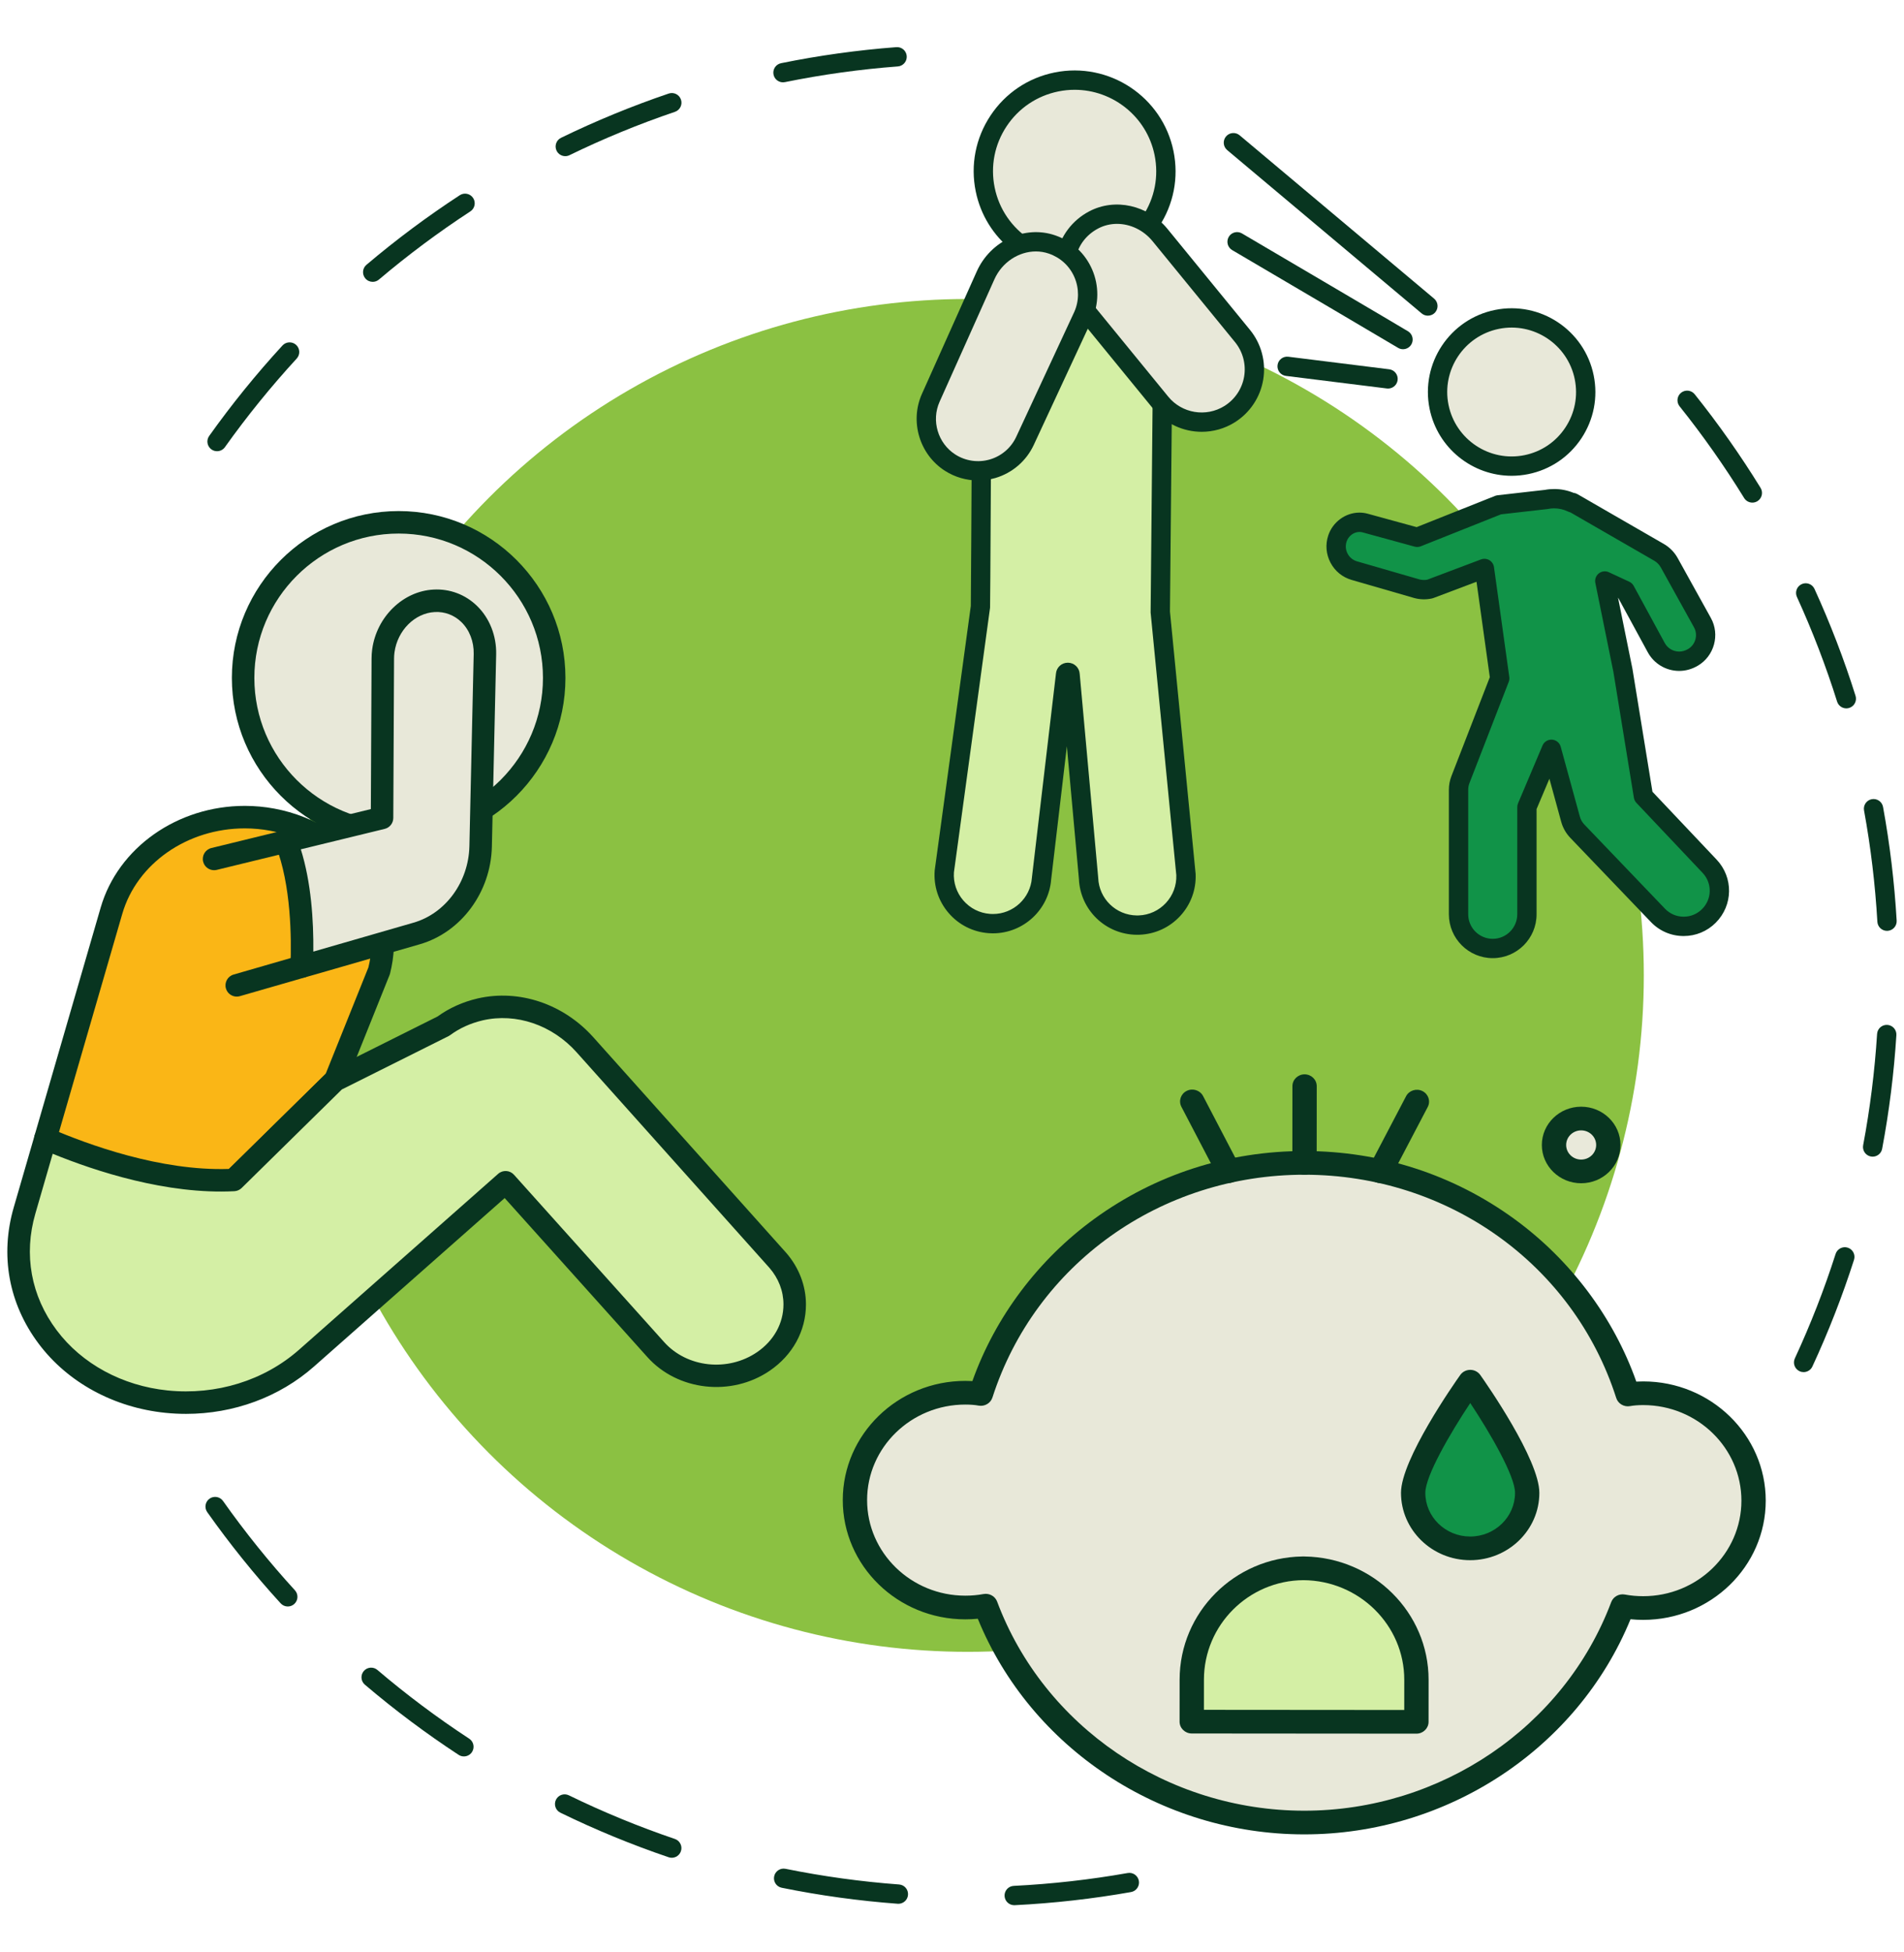 <?xml version="1.0" encoding="UTF-8"?>
<!-- Generator: Adobe Illustrator 23.0.2, SVG Export Plug-In . SVG Version: 6.00 Build 0)  -->
<svg xmlns="http://www.w3.org/2000/svg" xmlns:xlink="http://www.w3.org/1999/xlink" version="1.1" id="Layer_1" x="0px" y="0px" viewBox="0 0 193.067 197.889" xml:space="preserve">
<g>
	<g>
		<path fill="#083520" d="M102.842,193.111c-0.519,0-0.951-0.407-0.978-0.931c-0.027-0.54,0.389-1,0.93-1.027    c3.87-0.193,7.757-0.631,11.552-1.303c0.535-0.095,1.041,0.261,1.135,0.794s-0.261,1.041-0.794,1.135    c-3.875,0.686-7.844,1.134-11.796,1.331C102.875,193.111,102.858,193.111,102.842,193.111z M91.097,192.968    c-0.024,0-0.049-0.001-0.074-0.003c-3.943-0.293-7.9-0.839-11.758-1.622c-0.53-0.107-0.873-0.625-0.765-1.155    c0.108-0.531,0.625-0.873,1.155-0.765c3.779,0.766,7.653,1.301,11.514,1.588c0.54,0.04,0.944,0.51,0.904,1.05    C92.035,192.576,91.605,192.968,91.097,192.968z M68.118,188.304c-0.104,0-0.21-0.017-0.315-0.052    c-3.734-1.266-7.428-2.786-10.979-4.517c-0.486-0.237-0.688-0.823-0.451-1.31c0.237-0.486,0.823-0.689,1.31-0.451    c3.476,1.694,7.093,3.182,10.749,4.422c0.512,0.174,0.787,0.73,0.613,1.242C68.907,188.047,68.526,188.304,68.118,188.304z     M47.039,178.031c-0.184,0-0.37-0.052-0.536-0.16c-3.299-2.16-6.497-4.553-9.504-7.112c-0.412-0.351-0.462-0.969-0.111-1.381    s0.969-0.462,1.381-0.111c2.945,2.506,6.076,4.85,9.308,6.965c0.453,0.296,0.579,0.904,0.283,1.356    C47.671,177.875,47.358,178.031,47.039,178.031z M29.182,162.834c-0.266,0-0.53-0.107-0.723-0.319    c-2.664-2.914-5.169-6.025-7.445-9.245c-0.312-0.442-0.207-1.053,0.235-1.366c0.442-0.312,1.053-0.207,1.366,0.235    c2.229,3.154,4.682,6.2,7.291,9.054c0.365,0.399,0.337,1.019-0.062,1.384C29.655,162.749,29.418,162.834,29.182,162.834z"></path>
		<path fill="#083520" d="M182.887,139.078c-0.138,0-0.278-0.029-0.411-0.091c-0.491-0.228-0.704-0.81-0.477-1.301    c1.59-3.43,2.981-6.992,4.133-10.588c0.165-0.515,0.717-0.798,1.232-0.634c0.515,0.165,0.799,0.717,0.634,1.232    c-1.177,3.673-2.597,7.311-4.221,10.814C183.611,138.868,183.257,139.078,182.887,139.078z M189.888,117.24    c-0.06,0-0.121-0.006-0.182-0.017c-0.532-0.1-0.882-0.612-0.781-1.144c0.698-3.705,1.173-7.5,1.413-11.28    c0.034-0.54,0.498-0.947,1.04-0.916c0.54,0.034,0.95,0.5,0.916,1.04c-0.244,3.859-0.73,7.735-1.443,11.519    C190.761,116.912,190.35,117.24,189.888,117.24z M191.344,94.352c-0.515,0-0.947-0.402-0.977-0.923    c-0.219-3.781-0.674-7.577-1.352-11.283c-0.097-0.532,0.255-1.043,0.788-1.14c0.533-0.098,1.043,0.256,1.14,0.788    c0.692,3.785,1.156,7.662,1.38,11.522c0.031,0.54-0.381,1.003-0.921,1.035C191.382,94.352,191.363,94.352,191.344,94.352z     M187.218,71.801c-0.416,0-0.803-0.268-0.934-0.686c-1.133-3.603-2.504-7.172-4.075-10.609c-0.225-0.492-0.008-1.073,0.484-1.298    c0.492-0.225,1.074-0.008,1.298,0.484c1.604,3.511,3.005,7.156,4.162,10.836c0.162,0.516-0.125,1.066-0.641,1.228    C187.415,71.786,187.316,71.801,187.218,71.801z M177.691,50.945c-0.329,0-0.65-0.165-0.835-0.466    c-1.981-3.215-4.182-6.342-6.544-9.294c-0.338-0.423-0.269-1.039,0.153-1.377c0.422-0.338,1.039-0.269,1.377,0.153    c2.412,3.014,4.66,6.207,6.682,9.491c0.284,0.461,0.14,1.064-0.32,1.348C178.044,50.898,177.866,50.945,177.691,50.945z"></path>
		<path fill="#083520" d="M22.008,45.735c-0.197,0-0.395-0.059-0.567-0.182c-0.441-0.314-0.544-0.926-0.23-1.366    c2.275-3.194,4.776-6.28,7.434-9.17c0.366-0.398,0.986-0.424,1.384-0.058s0.424,0.986,0.058,1.384    c-2.603,2.831-5.052,5.852-7.28,8.98C22.616,45.592,22.314,45.735,22.008,45.735z M37.793,28.568    c-0.278,0-0.554-0.118-0.748-0.346c-0.35-0.413-0.299-1.031,0.114-1.381c2.995-2.538,6.179-4.911,9.463-7.054    c0.453-0.296,1.06-0.168,1.356,0.285c0.296,0.453,0.168,1.06-0.285,1.356c-3.216,2.099-6.334,4.423-9.268,6.908    C38.242,28.492,38.017,28.568,37.793,28.568z M57.321,15.829c-0.363,0-0.712-0.203-0.882-0.551    c-0.237-0.487-0.034-1.073,0.452-1.31c3.531-1.718,7.204-3.227,10.917-4.486c0.512-0.174,1.069,0.101,1.242,0.613    c0.174,0.512-0.101,1.069-0.613,1.242c-3.636,1.232-7.232,2.71-10.689,4.392C57.611,15.797,57.465,15.829,57.321,15.829z     M79.395,8.345c-0.456,0-0.864-0.32-0.959-0.785c-0.108-0.53,0.234-1.047,0.765-1.155c3.837-0.781,7.77-1.328,11.69-1.625    c0.54-0.041,1.01,0.363,1.051,0.903s-0.363,1.01-0.903,1.051C87.2,7.025,83.349,7.56,79.592,8.325    C79.526,8.338,79.46,8.345,79.395,8.345z"></path>
		<circle fill="#8BC142" cx="98.122" cy="98.868" r="68.562"></circle>
	</g>
	<g>
		<g>
			<g>
				<circle fill="#E8E8D9" cx="153.28" cy="39.736" r="7.51"></circle>
				<path fill="#083520" d="M153.277,48.227c-3.953,0-7.502-2.782-8.318-6.803l0,0c-0.931-4.588,2.045-9.078,6.633-10.008      s9.077,2.045,10.008,6.632c0.451,2.222,0.009,4.487-1.243,6.378c-1.253,1.89-3.167,3.18-5.389,3.631      C154.401,48.171,153.835,48.227,153.277,48.227z M146.88,41.034c0.716,3.529,4.169,5.818,7.699,5.102      c1.709-0.347,3.182-1.339,4.145-2.793c0.964-1.454,1.303-3.196,0.957-4.906c-0.716-3.529-4.169-5.818-7.699-5.102      C148.452,34.052,146.164,37.505,146.88,41.034L146.88,41.034z"></path>
			</g>
			<g>
				<path fill="#119348" d="M151.364,96.139c-1.911,0-3.467-1.555-3.467-3.467V80.049c0-0.352,0.064-0.697,0.191-1.025l3.985-10.265      l-1.552-11.14l-5.516,2.081l-0.05,0.01c-0.185,0.039-0.375,0.059-0.564,0.059c-0.244,0-0.486-0.032-0.721-0.096l-6.337-1.832      c-0.673-0.194-1.223-0.642-1.55-1.261c-0.327-0.619-0.386-1.327-0.168-1.992c0.32-0.971,1.237-1.648,2.23-1.648      c0.19,0,0.38,0.025,0.564,0.073l5.297,1.451l8.259-3.288l4.844-0.551c0.221-0.048,0.505-0.076,0.786-0.076      c0.64,0,1.267,0.146,1.839,0.425l0.026-0.041l8.765,5.052c0.435,0.25,0.793,0.615,1.037,1.054l3.368,6.078      c0.682,1.23,0.248,2.808-0.967,3.517c-0.454,0.265-0.919,0.391-1.39,0.391c-0.976,0-1.871-0.533-2.333-1.391      c-1.076-1.993-2.719-5.004-3.144-5.782l-2.07-0.961l1.838,9.055l2.079,12.76l6.709,7.093c1.354,1.432,1.323,3.645-0.07,5.039      c-0.682,0.683-1.59,1.059-2.555,1.059c-0.995,0-1.922-0.396-2.61-1.114l-8.179-8.536c-0.33-0.344-0.568-0.768-0.69-1.227      l-1.938-7.069l-2.48,5.859v10.863C154.831,94.584,153.276,96.139,151.364,96.139z"></path>
				<path fill="#083520" d="M151.364,97.118c-2.452,0-4.447-1.995-4.447-4.447V80.049c0-0.474,0.087-0.938,0.258-1.379l3.893-10.029      l-1.348-9.673l-4.37,1.648c-0.048,0.018-0.097,0.032-0.148,0.043l-0.05,0.01c-0.562,0.119-1.173,0.103-1.741-0.052l-6.352-1.836      c-0.931-0.269-1.692-0.889-2.144-1.746c-0.452-0.855-0.535-1.834-0.232-2.755c0.451-1.368,1.751-2.322,3.161-2.322      c0.274,0,0.548,0.035,0.814,0.105l4.99,1.367l7.954-3.167c0.081-0.032,0.165-0.053,0.252-0.063l4.8-0.546      c0.283-0.056,0.615-0.087,0.94-0.087c0.682,0,1.343,0.131,1.969,0.389c0.132,0.014,0.263,0.055,0.385,0.126l8.765,5.052      c0.588,0.339,1.074,0.833,1.405,1.428l3.368,6.079c0.938,1.692,0.341,3.863-1.33,4.838c-0.597,0.348-1.231,0.525-1.883,0.525      c-1.337,0-2.562-0.73-3.195-1.905c-0.948-1.756-2.355-4.337-2.987-5.494l-0.019-0.009l1.452,7.155      c0.003,0.012,0.005,0.025,0.007,0.037l2.03,12.463l6.502,6.875c1.721,1.82,1.682,4.633-0.089,6.405      c-0.867,0.868-2.021,1.345-3.248,1.345c-1.264,0-2.443-0.503-3.317-1.416l-8.178-8.536c-0.444-0.464-0.766-1.035-0.93-1.653      l-1.189-4.339l-1.302,3.076v10.664C155.811,95.124,153.816,97.118,151.364,97.118z M150.521,56.64      c0.174,0,0.347,0.046,0.5,0.137c0.256,0.152,0.429,0.412,0.47,0.707l1.553,11.14c0.023,0.165,0.003,0.334-0.057,0.49      l-3.985,10.265c-0.083,0.214-0.125,0.44-0.125,0.67v12.622c0,1.372,1.116,2.488,2.487,2.488c1.372,0,2.488-1.116,2.488-2.488      V81.809c0-0.131,0.026-0.261,0.078-0.382l2.48-5.859c0.163-0.384,0.551-0.621,0.967-0.596c0.416,0.028,0.769,0.316,0.88,0.719      l1.938,7.069c0.081,0.306,0.237,0.583,0.453,0.808l8.178,8.536c0.502,0.524,1.177,0.812,1.902,0.812      c0.704,0,1.365-0.274,1.863-0.772c1.016-1.016,1.038-2.629,0.051-3.673l-6.709-7.093c-0.135-0.142-0.224-0.322-0.255-0.516      l-2.076-12.741l-1.834-9.036c-0.074-0.362,0.063-0.735,0.353-0.964s0.684-0.275,1.019-0.119l2.07,0.961      c0.19,0.088,0.347,0.235,0.447,0.419c0.523,0.958,2.108,3.864,3.146,5.786c0.291,0.541,0.855,0.876,1.471,0.876      c0.306,0,0.599-0.084,0.896-0.258c0.759-0.443,1.03-1.428,0.604-2.196l-3.368-6.078c-0.157-0.283-0.389-0.519-0.669-0.68      l-8.504-4.901c-0.078-0.016-0.154-0.042-0.229-0.078c-0.443-0.216-0.917-0.326-1.409-0.326c-0.205,0-0.422,0.02-0.58,0.054      c-0.031,0.007-0.063,0.012-0.095,0.016l-4.714,0.536l-8.137,3.24c-0.198,0.079-0.416,0.091-0.621,0.035l-5.297-1.451      c-0.093-0.025-0.199-0.038-0.306-0.038c-0.567,0-1.114,0.41-1.3,0.975c-0.135,0.41-0.098,0.846,0.104,1.227      c0.202,0.382,0.541,0.658,0.955,0.778l6.337,1.832c0.237,0.064,0.527,0.077,0.79,0.025l5.444-2.053      C150.287,56.661,150.404,56.64,150.521,56.64z"></path>
			</g>
		</g>
		<g>
			<g>
				<path fill="#D4EFA5" d="M109.886,31.028l-3.699-0.01c-3.644-0.01-6.608,2.93-6.627,6.573      c-0.047,8.904-0.126,23.699-0.142,23.906l-3.664,26.821c-0.204,2.719,1.838,5.087,4.56,5.29      c0.109,0.008,0.217,0.012,0.324,0.014c2.584,0.026,4.778-1.957,4.974-4.567l2.44-20.687c0.013-0.293,0.449-0.287,0.453,0.006      l1.875,20.648c0.101,2.643,2.266,4.721,4.885,4.747c0.081,0.001,0.161,0,0.243-0.003c2.728-0.104,4.854-2.397,4.75-5.121      l-2.605-26.609c-0.004-0.113,0.131-14.056,0.231-24.298c0.036-3.7-2.956-6.716-6.656-6.712L109.886,31.028z"></path>
				<path fill="#083520" d="M115.315,94.749c-0.02,0-0.04,0-0.06,0c-3.153-0.032-5.719-2.516-5.853-5.662l-1.221-13.449      l-1.593,13.512c-0.241,3.07-2.823,5.452-5.899,5.452c-0.02,0-0.04,0-0.06,0c-0.128-0.001-0.257-0.007-0.386-0.016      c-1.578-0.118-3.015-0.842-4.047-2.039c-1.032-1.198-1.536-2.725-1.418-4.301c0.001-0.02,0.004-0.04,0.006-0.059l3.657-26.769      c0.014-0.721,0.064-9.36,0.14-23.831c0.022-4.166,3.424-7.548,7.589-7.548c0.007,0,0.014,0,0.02,0l3.698,0.01l1.34-0.002      c0.003,0,0.007,0,0.01,0c2.051,0,3.974,0.801,5.418,2.257c1.445,1.458,2.23,3.391,2.21,5.443      c-0.11,11.22-0.227,23.421-0.231,24.24l2.6,26.562c0.002,0.019,0.003,0.039,0.004,0.058c0.061,1.579-0.498,3.087-1.573,4.247      c-1.075,1.159-2.538,1.831-4.118,1.891C115.466,94.748,115.39,94.749,115.315,94.749z M109.483,68.31l1.873,20.624      c0.001,0.017,0.003,0.034,0.003,0.051c0.081,2.112,1.801,3.783,3.916,3.805c0.068,0.001,0.134,0,0.201-0.003      c1.052-0.04,2.031-0.49,2.75-1.265c0.713-0.769,1.086-1.766,1.053-2.812l-2.601-26.579c-0.002-0.02-0.003-0.039-0.004-0.059      c-0.006-0.152,0.142-15.318,0.23-24.344c0.015-1.525-0.568-2.962-1.642-4.045c-1.073-1.082-2.503-1.678-4.027-1.678      c-0.003,0-0.005,0-0.007,0l-1.342,0.002c-0.001,0-0.003,0-0.004,0l-3.699-0.01c-0.005,0-0.01,0-0.015,0      c-3.09,0-5.614,2.508-5.63,5.599c-0.124,23.7-0.139,23.899-0.144,23.974c-0.001,0.02-0.004,0.04-0.006,0.06l-3.659,26.79      c-0.071,1.044,0.266,2.054,0.95,2.847c0.691,0.801,1.652,1.286,2.708,1.365c0.087,0.006,0.175,0.01,0.261,0.011      c0.013,0,0.027,0,0.04,0c2.062,0,3.792-1.601,3.946-3.661c0.001-0.014,0.003-0.028,0.004-0.042l2.437-20.664      c0.052-0.626,0.569-1.104,1.202-1.104c0.006,0,0.012,0,0.018,0C108.935,67.181,109.448,67.677,109.483,68.31z"></path>
			</g>
			<g>
				<path fill="#E8E8D9" d="M110.81,26.417c-5.008,1.017-9.893-2.213-10.911-7.214c-1.018-5.001,2.216-9.879,7.224-10.896      c5.008-1.017,9.893,2.213,10.911,7.214C119.053,20.522,115.819,25.401,110.81,26.417z"></path>
				<path fill="#083520" d="M108.964,27.583c-4.763,0-9.04-3.347-10.025-8.185c-0.545-2.675-0.014-5.402,1.496-7.679      c1.509-2.276,3.815-3.829,6.494-4.372c5.528-1.122,10.942,2.457,12.066,7.979c0.545,2.675,0.014,5.403-1.496,7.679      c-1.509,2.276-3.815,3.829-6.494,4.372l0,0C110.321,27.516,109.637,27.583,108.964,27.583z M110.81,26.417h0.002H110.81z       M108.969,9.101c-0.545,0-1.097,0.054-1.651,0.167c-2.166,0.44-4.031,1.695-5.25,3.535c-1.22,1.84-1.649,4.043-1.209,6.205      c0.909,4.464,5.286,7.358,9.757,6.45l0,0c2.166-0.44,4.031-1.695,5.25-3.535c1.22-1.84,1.649-4.043,1.209-6.205      C116.279,11.806,112.82,9.101,108.969,9.101z"></path>
			</g>
			<g>
				<path fill="#E8E8D9" d="M117.626,23.826c-1.628-1.992-4.458-2.734-6.732-1.532c-3.101,1.64-3.785,5.573-1.683,8.143l8.493,10.39      c1.703,2.083,4.689,2.578,6.972,1.155l0,0c2.738-1.706,3.354-5.429,1.312-7.927L117.626,23.826z"></path>
				<path fill="#083520" d="M121.856,43.768c-1.848,0-3.672-0.804-4.91-2.32l-8.493-10.39c-1.207-1.477-1.683-3.397-1.305-5.267      c0.378-1.867,1.576-3.457,3.289-4.363c2.627-1.39,5.97-0.642,7.949,1.778l0,0l8.362,10.23c1.151,1.408,1.641,3.245,1.344,5.04      c-0.297,1.795-1.353,3.376-2.897,4.338C124.162,43.457,123.004,43.768,121.856,43.768z M113.266,22.691      c-0.659,0-1.315,0.152-1.914,0.469c-1.208,0.639-2.02,1.711-2.284,3.019c-0.261,1.292,0.067,2.618,0.901,3.638l8.493,10.39      c1.387,1.697,3.836,2.102,5.696,0.943c1.066-0.664,1.795-1.756,2-2.995s-0.133-2.507-0.928-3.48l-8.362-10.23      C115.939,23.31,114.595,22.691,113.266,22.691z"></path>
			</g>
			<g>
				<path fill="#E8E8D9" d="M106.679,24.781c-2.668-0.924-5.587,0.555-6.741,3.132L94.38,40.322      c-1.065,2.378-0.226,5.176,1.971,6.576l0,0c2.678,1.707,6.247,0.665,7.585-2.215l5.884-12.657      C111.095,29.183,109.687,25.822,106.679,24.781z"></path>
				<path fill="#083520" d="M99.174,48.701c-1.175,0-2.338-0.332-3.349-0.976c-2.587-1.649-3.593-5.003-2.339-7.803l5.558-12.409      c1.394-3.113,4.889-4.719,7.956-3.657l0,0c1.705,0.591,3.037,1.823,3.749,3.47c0.703,1.626,0.691,3.486-0.034,5.103      l-5.89,12.669c-0.757,1.629-2.18,2.851-3.904,3.355C100.348,48.619,99.76,48.701,99.174,48.701z M105.038,25.486      c-1.727,0-3.424,1.082-4.206,2.828l-5.558,12.409c-0.86,1.92-0.17,4.219,1.604,5.35c1.038,0.661,2.311,0.843,3.494,0.498      c1.182-0.345,2.158-1.183,2.677-2.3l5.884-12.657c0.495-1.104,0.503-2.389,0.018-3.511c-0.491-1.136-1.412-1.987-2.592-2.396      l0,0C105.926,25.557,105.481,25.486,105.038,25.486z"></path>
			</g>
		</g>
		<g>
			<line fill="none" x1="144.789" y1="31.018" x2="125.069" y2="14.461"></line>
			<path fill="#083520" d="M144.789,31.998c-0.222,0-0.446-0.075-0.63-0.229l-19.721-16.556c-0.414-0.348-0.468-0.966-0.12-1.38     c0.348-0.415,0.966-0.468,1.38-0.12l19.721,16.556c0.414,0.348,0.468,0.966,0.12,1.38     C145.346,31.879,145.068,31.998,144.789,31.998z"></path>
		</g>
		<g>
			<path fill="#E9E9DA" d="M142.266,34.417c-0.374-0.242-16.825-9.912-16.825-9.912"></path>
			<path fill="#083520" d="M142.265,35.397c-0.181,0-0.365-0.05-0.528-0.155c-0.431-0.271-12.266-7.231-16.793-9.892     c-0.466-0.274-0.622-0.875-0.348-1.341c0.274-0.467,0.874-0.622,1.341-0.348c1.686,0.991,16.48,9.688,16.861,9.934     c0.455,0.294,0.585,0.9,0.291,1.355C142.901,35.239,142.586,35.397,142.265,35.397z"></path>
		</g>
		<g>
			<line fill="none" x1="140.748" y1="38.404" x2="130.516" y2="37.13"></line>
			<path fill="#083520" d="M140.749,39.384c-0.04,0-0.081-0.003-0.122-0.008l-10.232-1.274c-0.537-0.067-0.918-0.556-0.851-1.093     s0.558-0.917,1.093-0.851l10.232,1.274c0.537,0.067,0.918,0.556,0.851,1.093C141.658,39.021,141.236,39.384,140.749,39.384z"></path>
		</g>
	</g>
	<g>
		<g>
			<path fill="#FAB616" d="M4.605,115.399l6.7-23.093c1.652-5.682,7.288-9.481,13.52-9.481c0.918,0,1.845,0.082,2.781,0.257     c7.701,1.423,12.611,8.352,10.84,15.319l-4.451,11.087l-10.289,10.115"></path>
			<path fill="#083520" d="M23.705,120.743c-0.295,0-0.59-0.114-0.813-0.341c-0.441-0.449-0.435-1.171,0.014-1.612l10.119-9.948     l4.334-10.794c0.699-2.829,0.198-5.768-1.412-8.283c-1.838-2.871-4.954-4.898-8.548-5.562c-0.848-0.158-1.713-0.238-2.574-0.238     c-5.833,0-10.942,3.561-12.425,8.66l-6.7,23.092c-0.175,0.605-0.808,0.953-1.413,0.777c-0.605-0.175-0.953-0.808-0.777-1.413     l6.7-23.093c1.764-6.067,7.774-10.304,14.615-10.304c1.001,0,2.007,0.093,2.99,0.276c4.21,0.778,7.874,3.174,10.052,6.574     c1.968,3.073,2.566,6.677,1.684,10.146c-0.012,0.049-0.028,0.097-0.047,0.144l-4.451,11.087     c-0.059,0.146-0.147,0.278-0.259,0.388l-10.289,10.115C24.283,120.634,23.994,120.743,23.705,120.743z"></path>
		</g>
		<g>
			<path fill="#D4EFA5" d="M80.584,132.214c0,2.194-1.092,4.36-3.176,5.782c-3.405,2.322-8.224,1.799-10.913-1.202l-15.227-16.962     l-20.183,17.824c-7.627,6.737-20.257,5.856-26.25-2.139c-2.625-3.497-3.745-8.022-2.34-12.84l2.111-7.278     c4.011,1.735,11.803,4.58,19.1,4.204l10.289-10.115l10.968-5.479c1.129-0.835,2.405-1.386,3.736-1.698     c3.892-0.89,7.958,0.615,10.619,3.589l19.559,21.854C80.024,129.075,80.584,130.653,80.584,132.214z"></path>
			<path fill="#083520" d="M18.865,143.311c-0.698,0-1.399-0.035-2.102-0.107c-5.225-0.535-9.905-3.087-12.84-7.002     c-3.046-4.057-3.942-8.974-2.523-13.843l2.111-7.277c0.091-0.314,0.313-0.574,0.609-0.714c0.296-0.139,0.638-0.145,0.938-0.015     c3.833,1.658,11.222,4.363,18.161,4.13l9.976-9.807c0.085-0.084,0.183-0.154,0.29-0.207l10.882-5.436     c1.186-0.86,2.556-1.476,4.071-1.831c4.202-0.962,8.695,0.548,11.729,3.938l19.559,21.854c1.292,1.488,1.998,3.338,1.998,5.221     c0,2.679-1.339,5.13-3.673,6.724c-3.887,2.651-9.335,2.043-12.405-1.383l-14.471-16.119l-19.336,17.076     C28.327,141.613,23.689,143.311,18.865,143.311z M5.344,116.946l-1.754,6.049c-1.214,4.165-0.448,8.369,2.157,11.839     c2.555,3.408,6.655,5.632,11.249,6.102c4.929,0.503,9.79-1.002,13.335-4.133l20.183-17.824c0.469-0.415,1.185-0.373,1.603,0.093     l15.227,16.962c2.323,2.593,6.461,3.041,9.422,1.022c1.702-1.162,2.678-2.926,2.678-4.84c0-1.353-0.494-2.637-1.428-3.713     L58.468,106.66c-2.481-2.772-6.127-4.013-9.515-3.238c-1.241,0.291-2.357,0.797-3.312,1.503c-0.053,0.039-0.11,0.074-0.169,0.103     l-10.807,5.399l-10.16,9.988c-0.199,0.195-0.462,0.311-0.74,0.326C16.917,121.095,9.676,118.712,5.344,116.946z"></path>
		</g>
		<g>
			<circle fill="#E8E8D9" cx="40.424" cy="68.713" r="15.772"></circle>
			<path fill="#083520" d="M40.424,85.625c-9.325,0-16.912-7.587-16.912-16.912s7.587-16.912,16.912-16.912     s16.912,7.587,16.912,16.912S49.75,85.625,40.424,85.625z M40.424,54.081c-8.068,0-14.632,6.564-14.632,14.632     s6.564,14.632,14.632,14.632s14.632-6.564,14.632-14.632S48.492,54.081,40.424,54.081z"></path>
		</g>
		<g>
			<g>
				<path fill="#E8E8D9" d="M49.172,66.312L48.736,85.81c-0.099,4.091-2.786,7.742-6.49,8.809l-10.419,3.007l-1.234,0.349      c0.127-3.216,0.031-8.593-1.582-12.697l9.729-2.37l0.077-16.147c0-0.269,0.019-0.544,0.054-0.798      c0.375-2.728,2.549-4.931,5.152-5.064C46.926,60.741,49.241,63.181,49.172,66.312z"></path>
				<path fill="#083520" d="M30.593,99.114c-0.253,0-0.502-0.084-0.705-0.244c-0.287-0.226-0.448-0.576-0.434-0.941      c0.112-2.855,0.067-8.241-1.504-12.235c-0.12-0.306-0.103-0.65,0.049-0.942s0.422-0.505,0.742-0.583l8.863-2.159l0.073-15.255      c0-0.309,0.022-0.639,0.065-0.949c0.452-3.289,3.127-5.889,6.223-6.047c1.645-0.089,3.207,0.496,4.396,1.647      c1.282,1.241,1.993,3.038,1.951,4.93l0,0l-0.436,19.498c-0.111,4.609-3.119,8.671-7.315,9.879L32.143,98.72l-1.239,0.351      C30.802,99.1,30.697,99.114,30.593,99.114z M30.504,86.088c1.052,3.354,1.299,7.223,1.268,10.367l10.158-2.932      c3.25-0.935,5.579-4.118,5.667-7.741l0.436-19.496c0.028-1.259-0.431-2.44-1.258-3.241c-0.728-0.705-1.685-1.062-2.689-1.008      c-2.024,0.104-3.779,1.858-4.084,4.081c-0.029,0.208-0.044,0.43-0.044,0.642L39.88,82.914c-0.003,0.524-0.361,0.978-0.87,1.102      L30.504,86.088z M49.172,66.312h0.002H49.172z"></path>
			</g>
			<g>
				<polyline fill="#E9E9DA" points="21.706,87.063 28.492,85.41 29.011,85.278     "></polyline>
				<path fill="#083520" d="M21.705,88.203c-0.514,0-0.98-0.349-1.107-0.87c-0.149-0.612,0.226-1.228,0.838-1.377l7.292-1.782      c0.61-0.156,1.231,0.212,1.387,0.822c0.156,0.61-0.212,1.231-0.822,1.387l-0.518,0.133l-6.799,1.656      C21.886,88.193,21.795,88.203,21.705,88.203z"></path>
			</g>
			<g>
				<polyline fill="#E9E9DA" points="30.593,97.974 30.081,98.126 24.004,99.877     "></polyline>
				<path fill="#083520" d="M24.004,101.017c-0.495,0-0.951-0.325-1.095-0.825c-0.174-0.605,0.175-1.237,0.78-1.411l6.58-1.9      c0.604-0.18,1.238,0.165,1.418,0.768c0.179,0.604-0.165,1.238-0.768,1.418l-0.512,0.152l-6.086,1.753      C24.215,101.002,24.108,101.017,24.004,101.017z"></path>
			</g>
		</g>
	</g>
	<g>
		<g>
			<g>
				<path fill="#E8E8D9" d="M177.813,152.115c-0.005,6.018-5.012,10.881-11.199,10.876c-0.719-0.001-1.407-0.063-2.078-0.188      c-4.822,12.809-17.474,21.942-32.31,21.931c-14.835-0.012-27.473-9.165-32.275-21.981c-0.672,0.124-1.359,0.186-2.078,0.185      c-6.187-0.005-11.187-4.876-11.182-10.893c0.005-6.018,5.012-10.881,11.199-10.876c0.528,0,1.055,0.032,1.567,0.126      c4.375-13.587,17.428-23.435,32.823-23.423c15.395,0.012,28.432,9.881,32.786,23.474c0.512-0.093,1.039-0.124,1.567-0.123      C172.818,141.226,177.818,146.097,177.813,152.115z"></path>
				<path fill="#083520" d="M132.226,185.933c-14.563-0.011-27.728-8.754-33.076-21.857c-0.418,0.041-0.842,0.061-1.278,0.061      c-6.85-0.005-12.419-5.431-12.414-12.094s5.583-12.08,12.433-12.075c0.248,0,0.484,0.007,0.71,0.02      c2.317-6.509,6.69-12.328,12.398-16.468c6.187-4.487,13.546-6.856,21.282-6.85c7.736,0.006,15.091,2.386,21.27,6.883      c5.701,4.148,10.066,9.974,12.372,16.487c0.226-0.013,0.462-0.019,0.71-0.019c6.85,0.005,12.419,5.431,12.414,12.094      s-5.583,12.08-12.433,12.075c-0.437,0-0.86-0.021-1.278-0.063C159.967,177.223,146.789,185.945,132.226,185.933z       M99.953,161.552c0.509,0,0.977,0.309,1.157,0.789c4.745,12.665,17.25,21.181,31.118,21.192s26.386-8.486,31.151-21.144      c0.208-0.552,0.797-0.877,1.389-0.766c0.601,0.112,1.206,0.166,1.848,0.167c5.49,0.004,9.961-4.337,9.965-9.677      s-4.459-9.688-9.95-9.693c-0.519,0-0.957,0.033-1.34,0.103c-0.614,0.112-1.217-0.242-1.403-0.822      c-4.332-13.525-17.035-22.62-31.609-22.631c-14.575-0.011-27.292,9.064-31.645,22.582c-0.187,0.58-0.788,0.932-1.404,0.82      c-0.383-0.07-0.821-0.104-1.34-0.105c-5.491-0.004-9.961,4.337-9.965,9.677s4.459,9.688,9.95,9.693      c0.642,0.001,1.246-0.053,1.848-0.164C99.799,161.559,99.876,161.552,99.953,161.552z"></path>
			</g>
			<g>
				<path fill="#D4EFA5" d="M120.844,174.507l0.003-4.258c0.005-6.133,4.981-11.288,11.399-11.283h-0.139      c6.418,0.005,11.525,5.168,11.521,11.301l-0.003,4.258L120.844,174.507z"></path>
				<path fill="#083520" d="M143.624,175.724l-22.781-0.018c-0.681-0.001-1.233-0.538-1.232-1.201l0.003-4.258      c0.005-6.821,5.563-12.378,12.43-12.481c0.021-0.001,0.043-0.002,0.064-0.001h0.139c0.021,0,0.042,0.001,0.063,0.002      c6.944,0.111,12.556,5.678,12.55,12.5l-0.003,4.258C144.857,175.188,144.305,175.725,143.624,175.724z M122.078,173.308      l20.314,0.016l0.002-3.058c0.004-5.542-4.573-10.059-10.218-10.1c-5.569,0.033-10.092,4.542-10.096,10.084L122.078,173.308z"></path>
			</g>
			<g>
				<path fill="#083520" d="M132.278,119.07c-0.681-0.001-1.233-0.538-1.232-1.201l0.006-7.775c0.001-0.663,0.553-1.199,1.234-1.199      c0.681,0.001,1.233,0.538,1.232,1.201l-0.006,7.775C133.512,118.534,132.959,119.071,132.278,119.07z"></path>
				<path fill="#083520" d="M139.971,119.919c-0.188,0-0.379-0.042-0.558-0.131c-0.607-0.301-0.847-1.024-0.538-1.614l3.701-7.06      c0.309-0.59,1.052-0.825,1.659-0.524c0.607,0.301,0.847,1.024,0.538,1.614l-3.701,7.06      C140.854,119.681,140.421,119.92,139.971,119.919z"></path>
				<path fill="#083520" d="M124.584,119.907c-0.449,0-0.882-0.24-1.099-0.657l-3.69-7.066c-0.308-0.591-0.066-1.313,0.541-1.613      c0.607-0.301,1.349-0.065,1.658,0.526l3.69,7.066c0.308,0.591,0.066,1.313-0.541,1.613      C124.963,119.866,124.772,119.908,124.584,119.907z"></path>
			</g>
			<g>
				<path fill="#119348" d="M154.859,151.32c-0.002,3.107-2.593,5.624-5.786,5.622s-5.78-2.523-5.777-5.631      c0.002-3.107,5.791-11.262,5.791-11.262S154.862,148.212,154.859,151.32z"></path>
				<path fill="#083520" d="M149.072,158.141c-3.868-0.003-7.012-3.068-7.01-6.831c0.003-3.383,5.394-11.077,6.009-11.943      c0.23-0.325,0.61-0.518,1.016-0.518c0.405,0,0.785,0.195,1.015,0.52c0.613,0.867,5.993,8.569,5.99,11.953      C156.089,155.084,152.94,158.144,149.072,158.141z M149.085,142.212c-2.068,3.109-4.555,7.403-4.556,9.1      c-0.002,2.441,2.037,4.428,4.545,4.43s4.55-1.982,4.552-4.423C153.627,149.62,151.148,145.323,149.085,142.212z"></path>
			</g>
		</g>
		<g>
			<ellipse fill="#E9E9DA" cx="160.331" cy="116.055" rx="2.754" ry="2.68"></ellipse>
			<path fill="#083520" d="M160.328,119.935c-2.199-0.002-3.986-1.743-3.984-3.883c0.002-2.139,1.792-3.878,3.99-3.877     s3.986,1.743,3.984,3.883C164.316,118.198,162.526,119.937,160.328,119.935z M160.332,114.575     c-0.839-0.001-1.522,0.663-1.522,1.479c-0.001,0.816,0.681,1.481,1.52,1.481c0.839,0.001,1.522-0.663,1.522-1.479     C161.853,115.24,161.171,114.576,160.332,114.575z"></path>
		</g>
	</g>
</g>
</svg>
